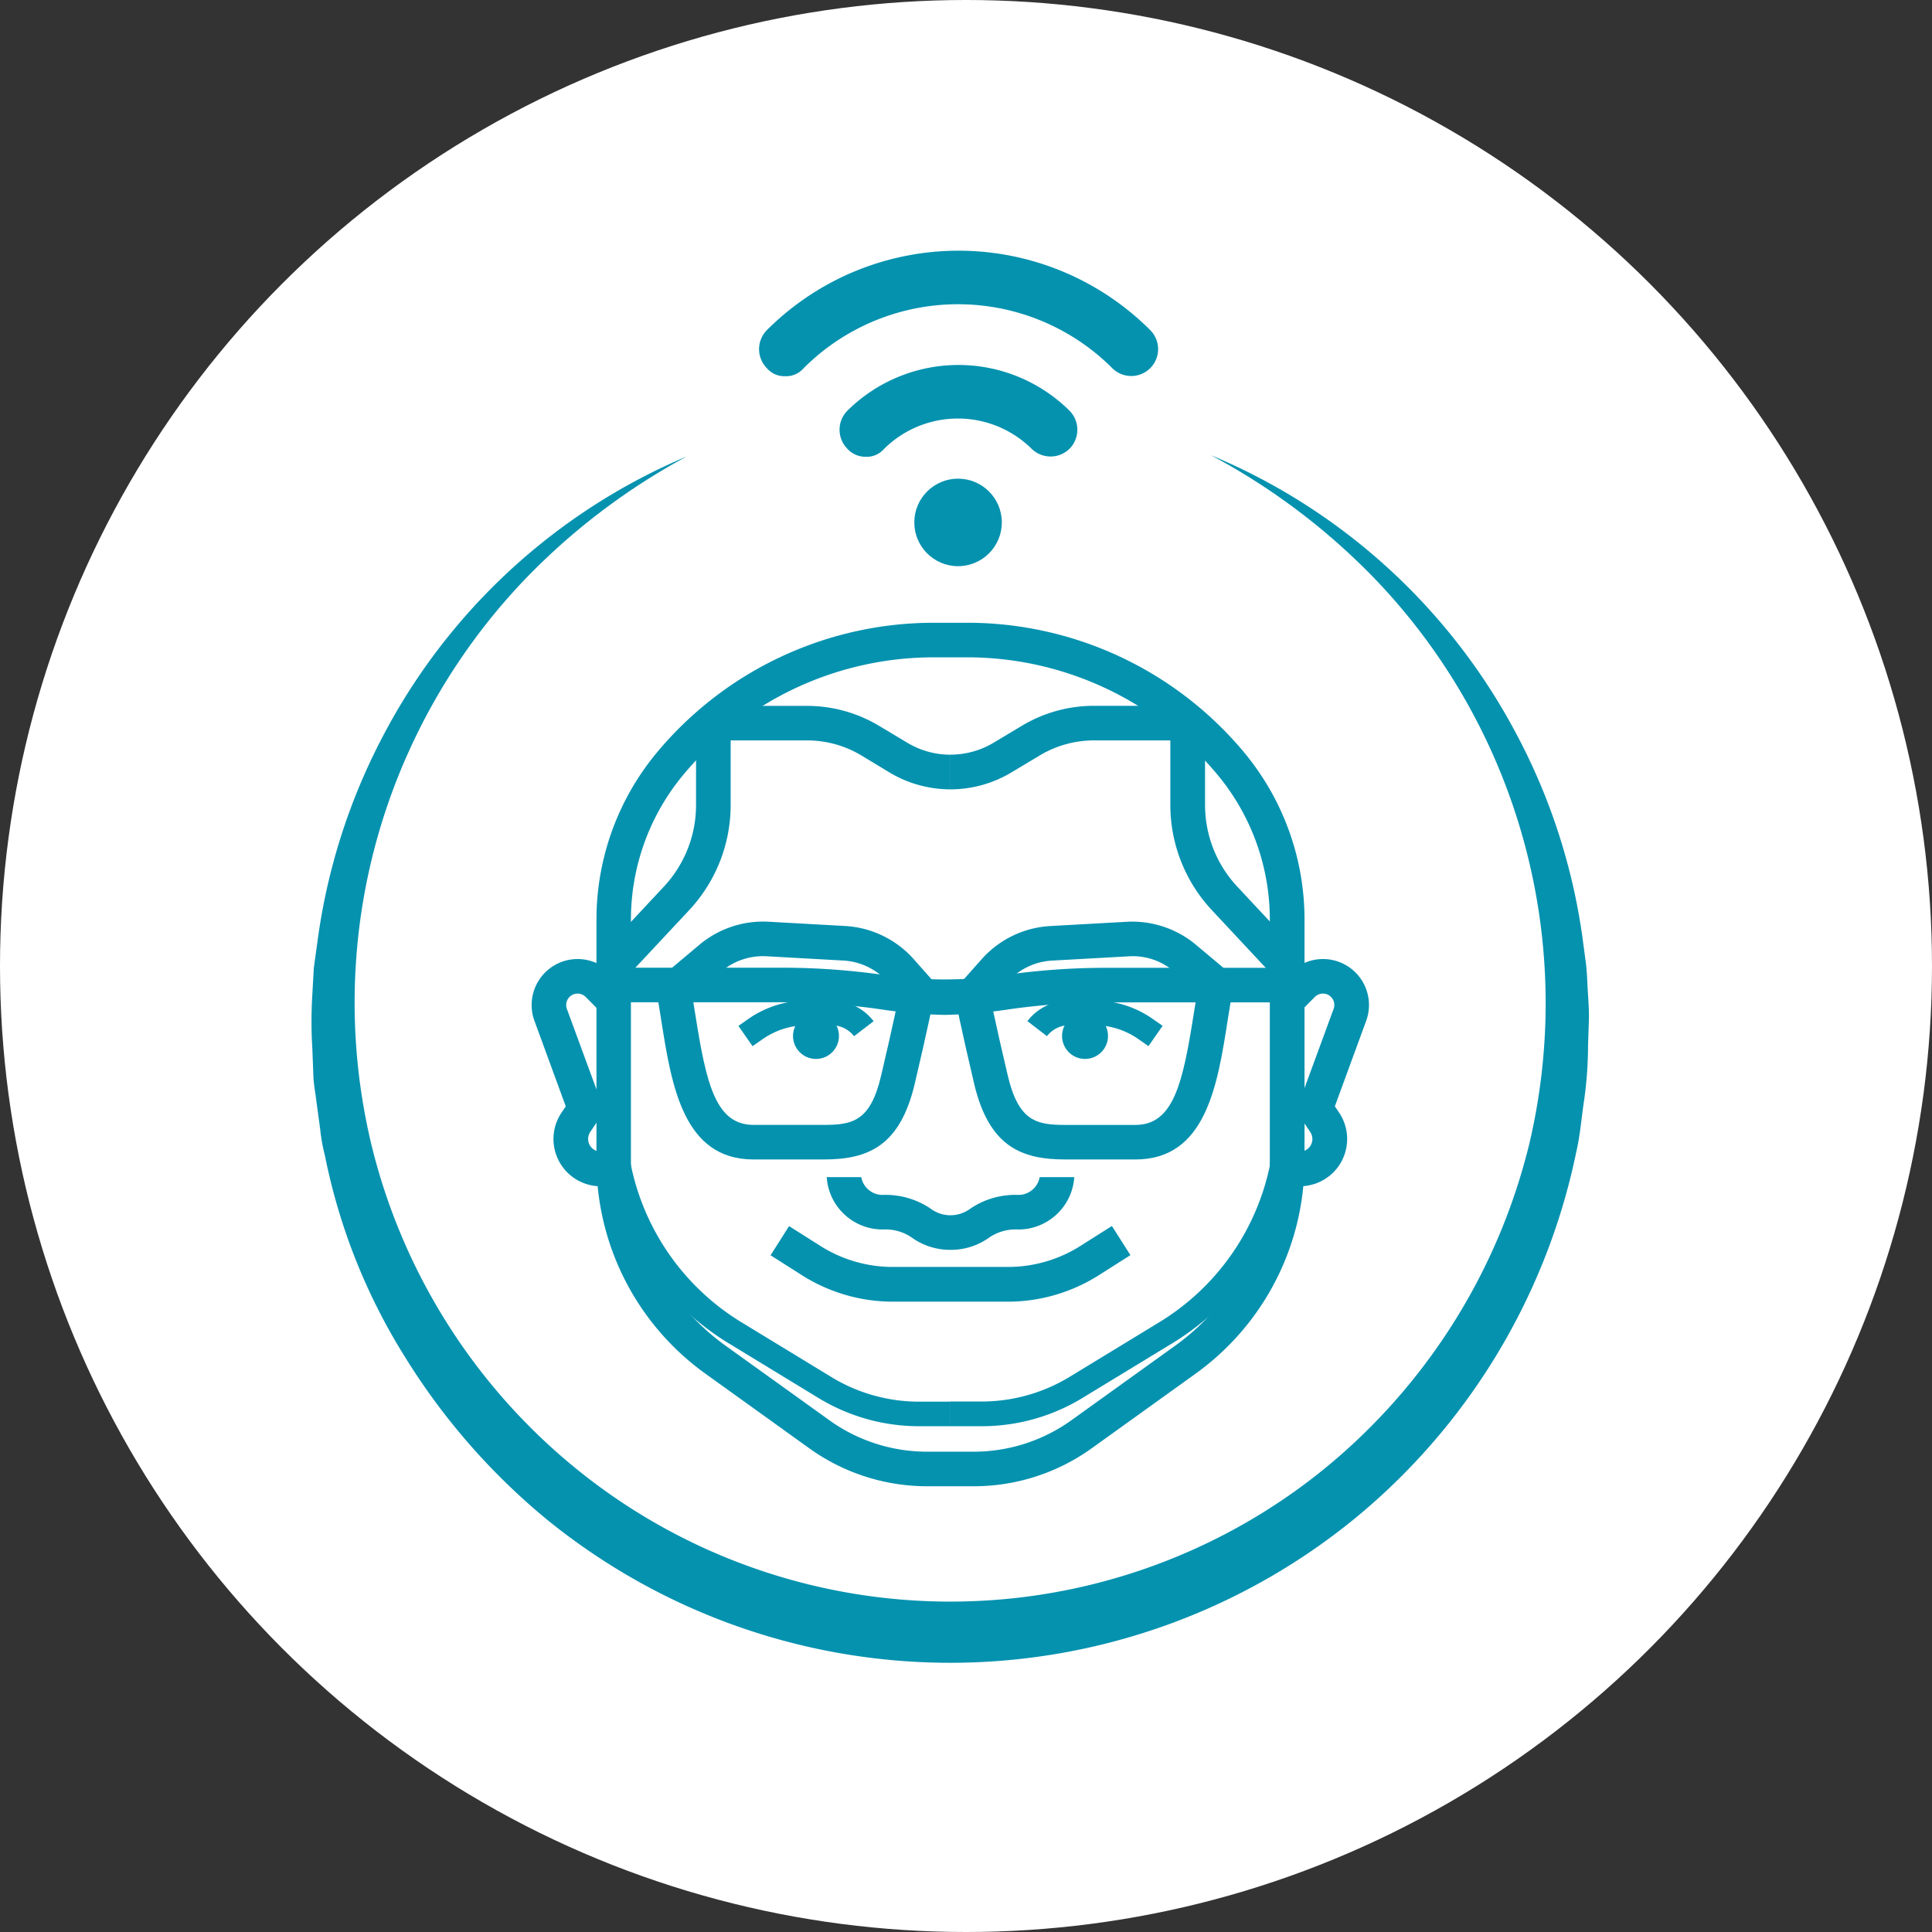 <svg xmlns="http://www.w3.org/2000/svg" width="74" height="74" viewBox="0 0 74 74">
  <rect x="0" y="0" width="74" height="74" fill="#333333" stroke="none"/>
  <g id="Group_1197" data-name="Group 1197" transform="translate(0.034)">
    <circle id="Ellipse_80" data-name="Ellipse 80" cx="37" cy="37" r="37" transform="translate(-0.034)" fill="#fff"/>
    <g id="Group_1183" data-name="Group 1183" transform="translate(11.897 9.602)">
      <g id="Group_1182" data-name="Group 1182" transform="translate(8.425 0)">
        <g id="Group_1181" data-name="Group 1181" transform="translate(0 14.251)">
          <g id="Group_1143" data-name="Group 1143" transform="translate(2.49)">
            <g id="Group_1142" data-name="Group 1142">
              <path id="Path_1300" data-name="Path 1300" d="M40.921,66.25H39.159a7.736,7.736,0,0,1-4.536-1.46l-3.98-2.859a10.015,10.015,0,0,1-4.163-8.115V44.54a10.007,10.007,0,0,1,2.335-6.418,13.8,13.8,0,0,1,10.6-4.946h1.254a13.8,13.8,0,0,1,10.6,4.944l-.507.426.507-.425A10.007,10.007,0,0,1,53.6,44.54v9.276a10.015,10.015,0,0,1-4.163,8.115l-3.98,2.859A7.737,7.737,0,0,1,40.921,66.25ZM39.413,34.5a12.478,12.478,0,0,0-9.584,4.472A8.678,8.678,0,0,0,27.8,44.54v9.276a8.688,8.688,0,0,0,3.611,7.04l3.98,2.859a6.416,6.416,0,0,0,3.763,1.211h1.762a6.417,6.417,0,0,0,3.764-1.211l3.98-2.859a8.688,8.688,0,0,0,3.611-7.04V44.54a8.678,8.678,0,0,0-2.024-5.567h0A12.478,12.478,0,0,0,40.668,34.5Z" transform="translate(-26.48 -33.176)" fill="#0592af"/>
            </g>
          </g>
          <g id="Group_1145" data-name="Group 1145" transform="translate(2.668 3.182)">
            <g id="Group_1144" data-name="Group 1144">
              <path id="Path_1301" data-name="Path 1301" d="M27.752,49l-.968-.9,2.4-2.57a4.578,4.578,0,0,0,1.236-3.135v-3.13l.662-.662h3.59a5.367,5.367,0,0,1,2.758.764l1.08.647a3.218,3.218,0,0,0,1.656.459V41.8a4.551,4.551,0,0,1-2.337-.647L36.75,40.5a4.041,4.041,0,0,0-2.077-.575H31.746v2.468a5.9,5.9,0,0,1-1.593,4.038Z" transform="translate(-26.784 -38.601)" fill="#0592af"/>
            </g>
          </g>
          <g id="Group_1147" data-name="Group 1147" transform="translate(16.05 3.182)">
            <g id="Group_1146" data-name="Group 1146">
              <path id="Path_1302" data-name="Path 1302" d="M62.016,49l-2.4-2.57a5.9,5.9,0,0,1-1.593-4.038V39.925H55.1a4.039,4.039,0,0,0-2.077.575l-1.08.647A4.548,4.548,0,0,1,49.6,41.8V40.471a3.218,3.218,0,0,0,1.656-.459l1.08-.647A5.364,5.364,0,0,1,55.1,38.6h3.59l.662.662v3.13a4.578,4.578,0,0,0,1.236,3.135l2.4,2.57Z" transform="translate(-49.602 -38.601)" fill="#0592af"/>
            </g>
          </g>
          <g id="Group_1149" data-name="Group 1149" transform="translate(11.31 21.233)">
            <g id="Group_1148" data-name="Group 1148">
              <path id="Path_1303" data-name="Path 1303" d="M46.259,72.168a2.512,2.512,0,0,1-1.456-.452,1.775,1.775,0,0,0-1.118-.328,2.145,2.145,0,0,1-2.167-2.006h1.324a.825.825,0,0,0,.843.681,3.082,3.082,0,0,1,1.81.524,1.267,1.267,0,0,0,1.527,0,3.082,3.082,0,0,1,1.81-.524.825.825,0,0,0,.843-.681H51a2.145,2.145,0,0,1-2.167,2.006,1.785,1.785,0,0,0-1.118.328A2.512,2.512,0,0,1,46.259,72.168Z" transform="translate(-41.519 -69.382)" fill="#0592af"/>
            </g>
          </g>
          <g id="Group_1151" data-name="Group 1151" transform="translate(4.765 13.755)">
            <g id="Group_1150" data-name="Group 1150">
              <path id="Path_1304" data-name="Path 1304" d="M36.787,63.432H34.1c-2.691,0-3.139-2.83-3.534-5.327-.066-.414-.131-.829-.206-1.233l1.3-.242c.077.415.145.842.213,1.268.414,2.619.771,4.21,2.226,4.21h2.687c1.094,0,1.789-.127,2.2-1.883.479-2.02.715-3.221.717-3.228l1.3.257c0,.012-.247,1.246-.728,3.277C39.708,62.938,38.47,63.432,36.787,63.432Z" transform="translate(-30.359 -56.63)" fill="#0592af"/>
            </g>
          </g>
          <g id="Group_1153" data-name="Group 1153" transform="translate(3.152 13.213)">
            <g id="Group_1152" data-name="Group 1152">
              <path id="Path_1305" data-name="Path 1305" d="M40.278,57.514a18.833,18.833,0,0,1-2.391-.206,26.333,26.333,0,0,0-3.594-.277H27.609V55.707h6.684A27.513,27.513,0,0,1,38.057,56,15.881,15.881,0,0,0,42.5,56a27.505,27.505,0,0,1,3.764-.289h6.683v1.324H46.264a26.351,26.351,0,0,0-3.595.277A18.833,18.833,0,0,1,40.278,57.514Z" transform="translate(-27.609 -55.707)" fill="#0592af"/>
            </g>
          </g>
          <g id="Group_1155" data-name="Group 1155" transform="translate(16.229 13.755)">
            <g id="Group_1154" data-name="Group 1154">
              <path id="Path_1306" data-name="Path 1306" d="M56.815,63.432H54.128c-1.684,0-2.922-.493-3.493-2.9-.48-2.031-.725-3.265-.727-3.277l1.3-.257c0,.008.239,1.208.717,3.228.416,1.756,1.111,1.883,2.2,1.883h2.687c1.456,0,1.813-1.591,2.227-4.211.067-.426.135-.852.212-1.266l1.3.242c-.074.4-.14.817-.206,1.231C59.955,60.6,59.507,63.432,56.815,63.432Z" transform="translate(-49.908 -56.63)" fill="#0592af"/>
            </g>
          </g>
          <g id="Group_1157" data-name="Group 1157" transform="translate(7.926 14.474)">
            <g id="Group_1156" data-name="Group 1156">
              <path id="Path_1307" data-name="Path 1307" d="M36.291,59.6l-.542-.776.386-.269a3.884,3.884,0,0,1,2.233-.7h.961a2.03,2.03,0,0,1,1.6.789l-.75.576a1.08,1.08,0,0,0-.85-.419h-.961a2.942,2.942,0,0,0-1.692.532Z" transform="translate(-35.749 -57.857)" fill="#0592af"/>
            </g>
          </g>
          <g id="Group_1159" data-name="Group 1159" transform="translate(10.018 14.947)">
            <g id="Group_1158" data-name="Group 1158">
              <circle id="Ellipse_77" data-name="Ellipse 77" cx="0.88" cy="0.88" r="0.88" fill="#0592af"/>
            </g>
          </g>
          <g id="Group_1161" data-name="Group 1161" transform="translate(18.994 14.474)">
            <g id="Group_1160" data-name="Group 1160">
              <path id="Path_1308" data-name="Path 1308" d="M59.26,59.6l-.385-.27a2.942,2.942,0,0,0-1.691-.532h-.961a1.08,1.08,0,0,0-.85.419l-.75-.576a2.03,2.03,0,0,1,1.6-.789h.961a3.887,3.887,0,0,1,2.233.7l.386.269Z" transform="translate(-54.622 -57.857)" fill="#0592af"/>
            </g>
          </g>
          <g id="Group_1163" data-name="Group 1163" transform="translate(20.323 14.947)">
            <g id="Group_1162" data-name="Group 1162">
              <circle id="Ellipse_78" data-name="Ellipse 78" cx="0.88" cy="0.88" r="0.88" fill="#0592af"/>
            </g>
          </g>
          <g id="Group_1166" data-name="Group 1166" transform="translate(5.203 11.448)">
            <g id="Group_1165" data-name="Group 1165">
              <g id="Group_1164" data-name="Group 1164">
                <path id="Path_1309" data-name="Path 1309" d="M40.444,56.016,39.544,55a2.461,2.461,0,0,0-1.692-.813l-2.946-.164a2.464,2.464,0,0,0-1.673.537l-1.274,1.07-.852-1.014,1.286-1.08a3.8,3.8,0,0,1,2.586-.836l2.946.164a3.8,3.8,0,0,1,2.608,1.256l.9,1.015Z" transform="translate(-31.107 -52.697)" fill="#0592af"/>
              </g>
            </g>
          </g>
          <g id="Group_1169" data-name="Group 1169" transform="translate(16.355 11.449)">
            <g id="Group_1168" data-name="Group 1168">
              <g id="Group_1167" data-name="Group 1167">
                <path id="Path_1310" data-name="Path 1310" d="M51.112,56.016l-.99-.879.9-1.014a3.8,3.8,0,0,1,2.61-1.257l2.945-.164a3.81,3.81,0,0,1,2.575.826l1.3,1.089L59.6,55.632l-1.286-1.08a2.426,2.426,0,0,0-1.661-.527l-2.946.164A2.465,2.465,0,0,0,52.011,55Z" transform="translate(-50.122 -52.698)" fill="#0592af"/>
              </g>
            </g>
          </g>
          <g id="Group_1171" data-name="Group 1171" transform="translate(9.159 23.111)">
            <g id="Group_1170" data-name="Group 1170">
              <path id="Path_1311" data-name="Path 1311" d="M46.943,75.477h-4.4a6.51,6.51,0,0,1-3.485-1.01L37.852,73.7l.708-1.117,1.207.764a5.183,5.183,0,0,0,2.776.8h4.4a5.178,5.178,0,0,0,2.776-.805l1.206-.764.71,1.117-1.206.765A6.509,6.509,0,0,1,46.943,75.477Z" transform="translate(-37.852 -72.584)" fill="#0592af"/>
            </g>
          </g>
          <g id="Group_1176" data-name="Group 1176" transform="translate(2.679 16.411)">
            <g id="Group_1173" data-name="Group 1173" transform="translate(0 0.001)">
              <g id="Group_1172" data-name="Group 1172">
                <path id="Path_1312" data-name="Path 1312" d="M40.174,75.524h-1.2a7.414,7.414,0,0,1-3.856-1.081l-3.465-2.111A10.171,10.171,0,0,1,26.8,63.7V61.161h.946V63.7a9.219,9.219,0,0,0,4.4,7.829l3.465,2.111a6.465,6.465,0,0,0,3.364.943h1.2Z" transform="translate(-26.803 -61.161)" fill="#0592af"/>
              </g>
            </g>
            <g id="Group_1175" data-name="Group 1175" transform="translate(13.371)">
              <g id="Group_1174" data-name="Group 1174">
                <path id="Path_1313" data-name="Path 1313" d="M50.8,75.522H49.6v-.946h1.2a6.477,6.477,0,0,0,3.364-.944l3.464-2.11a9.224,9.224,0,0,0,4.4-7.829V61.159h.946v2.535a10.172,10.172,0,0,1-4.852,8.636l-3.465,2.11A7.411,7.411,0,0,1,50.8,75.522Z" transform="translate(-49.602 -61.159)" fill="#0592af"/>
              </g>
            </g>
          </g>
          <g id="Group_1178" data-name="Group 1178" transform="translate(0 12.878)">
            <g id="Group_1177" data-name="Group 1177">
              <path id="Path_1314" data-name="Path 1314" d="M25.322,63.84h-.436a1.81,1.81,0,0,1-1.5-2.821l.162-.24-1.2-3.277a1.761,1.761,0,0,1,2.9-1.849l.473.476-.939.933-.472-.475a.437.437,0,0,0-.719.459l1.437,3.91-.54.8a.485.485,0,0,0,.4.757h.436Z" transform="translate(-22.234 -55.134)" fill="#0592af"/>
            </g>
          </g>
          <g id="Group_1180" data-name="Group 1180" transform="translate(28.598 12.878)">
            <g id="Group_1179" data-name="Group 1179">
              <path id="Path_1315" data-name="Path 1315" d="M71.828,63.84h-.436V62.516h.436a.485.485,0,0,0,.4-.757l-.541-.8,1.437-3.911a.436.436,0,0,0-.718-.459l-.473.476L71,56.128l.472-.474a1.761,1.761,0,0,1,2.9,1.849l-1.2,3.275.163.242a1.81,1.81,0,0,1-1.5,2.82Z" transform="translate(-70.998 -55.135)" fill="#0592af"/>
            </g>
          </g>
        </g>
        <path id="Path_1316" data-name="Path 1316" d="M38.1,13.682a.878.878,0,0,0,.706-.308,8.357,8.357,0,0,1,11.819,0,1.029,1.029,0,1,0,1.455-1.456,10.381,10.381,0,0,0-14.685,0,1.038,1.038,0,0,0,0,1.456A.877.877,0,0,0,38.1,13.682Z" transform="translate(-28.379 -8.875)" fill="#0592af"/>
        <path id="Path_1317" data-name="Path 1317" d="M51.166,19.548a1.038,1.038,0,0,0,0-1.456,6.043,6.043,0,0,0-8.511,0,1.038,1.038,0,0,0,0,1.456.939.939,0,0,0,.706.308.877.877,0,0,0,.706-.308,4.02,4.02,0,0,1,5.645,0A1.038,1.038,0,0,0,51.166,19.548Z" transform="translate(-30.556 -11.962)" fill="#0592af"/>
        <circle id="Ellipse_79" data-name="Ellipse 79" cx="1.676" cy="1.676" r="1.676" transform="translate(14.664 8.732)" fill="#0592af"/>
      </g>
      <path id="Path_1318" data-name="Path 1318" d="M42.31,22.225A23.428,23.428,0,0,1,54.031,32.932a23.409,23.409,0,0,1,2.519,7.778l.137,1.023c.038.342.046.686.067,1.03s.047.687.043,1.032l-.034,1.033a15.257,15.257,0,0,1-.144,2.063c-.106.681-.154,1.376-.312,2.048A24.582,24.582,0,0,1,47.86,62.931a24.489,24.489,0,0,1-30.96.077,25.268,25.268,0,0,1-5.462-6.257,23,23,0,0,1-3.055-7.692A6.836,6.836,0,0,1,8.2,48.04l-.14-1.027c-.038-.343-.11-.683-.12-1.027L7.9,44.951a16.846,16.846,0,0,1,0-2.065l.058-1.03L8.1,40.833a23.531,23.531,0,0,1,2.478-7.793A23.421,23.421,0,0,1,22.245,22.275,25.189,25.189,0,0,0,15.96,27.07a23.591,23.591,0,0,0-4.352,6.476,23.35,23.35,0,0,0-1.44,15.113,23.007,23.007,0,0,0,8.118,12.614,22.718,22.718,0,0,0,28.183-.065,23.124,23.124,0,0,0,8.057-12.659,23.467,23.467,0,0,0-5.907-21.562A25.162,25.162,0,0,0,42.31,22.225Z" transform="translate(-7.868 -14.396)" fill="#0592af"/>
    </g>
  </g>
</svg>
